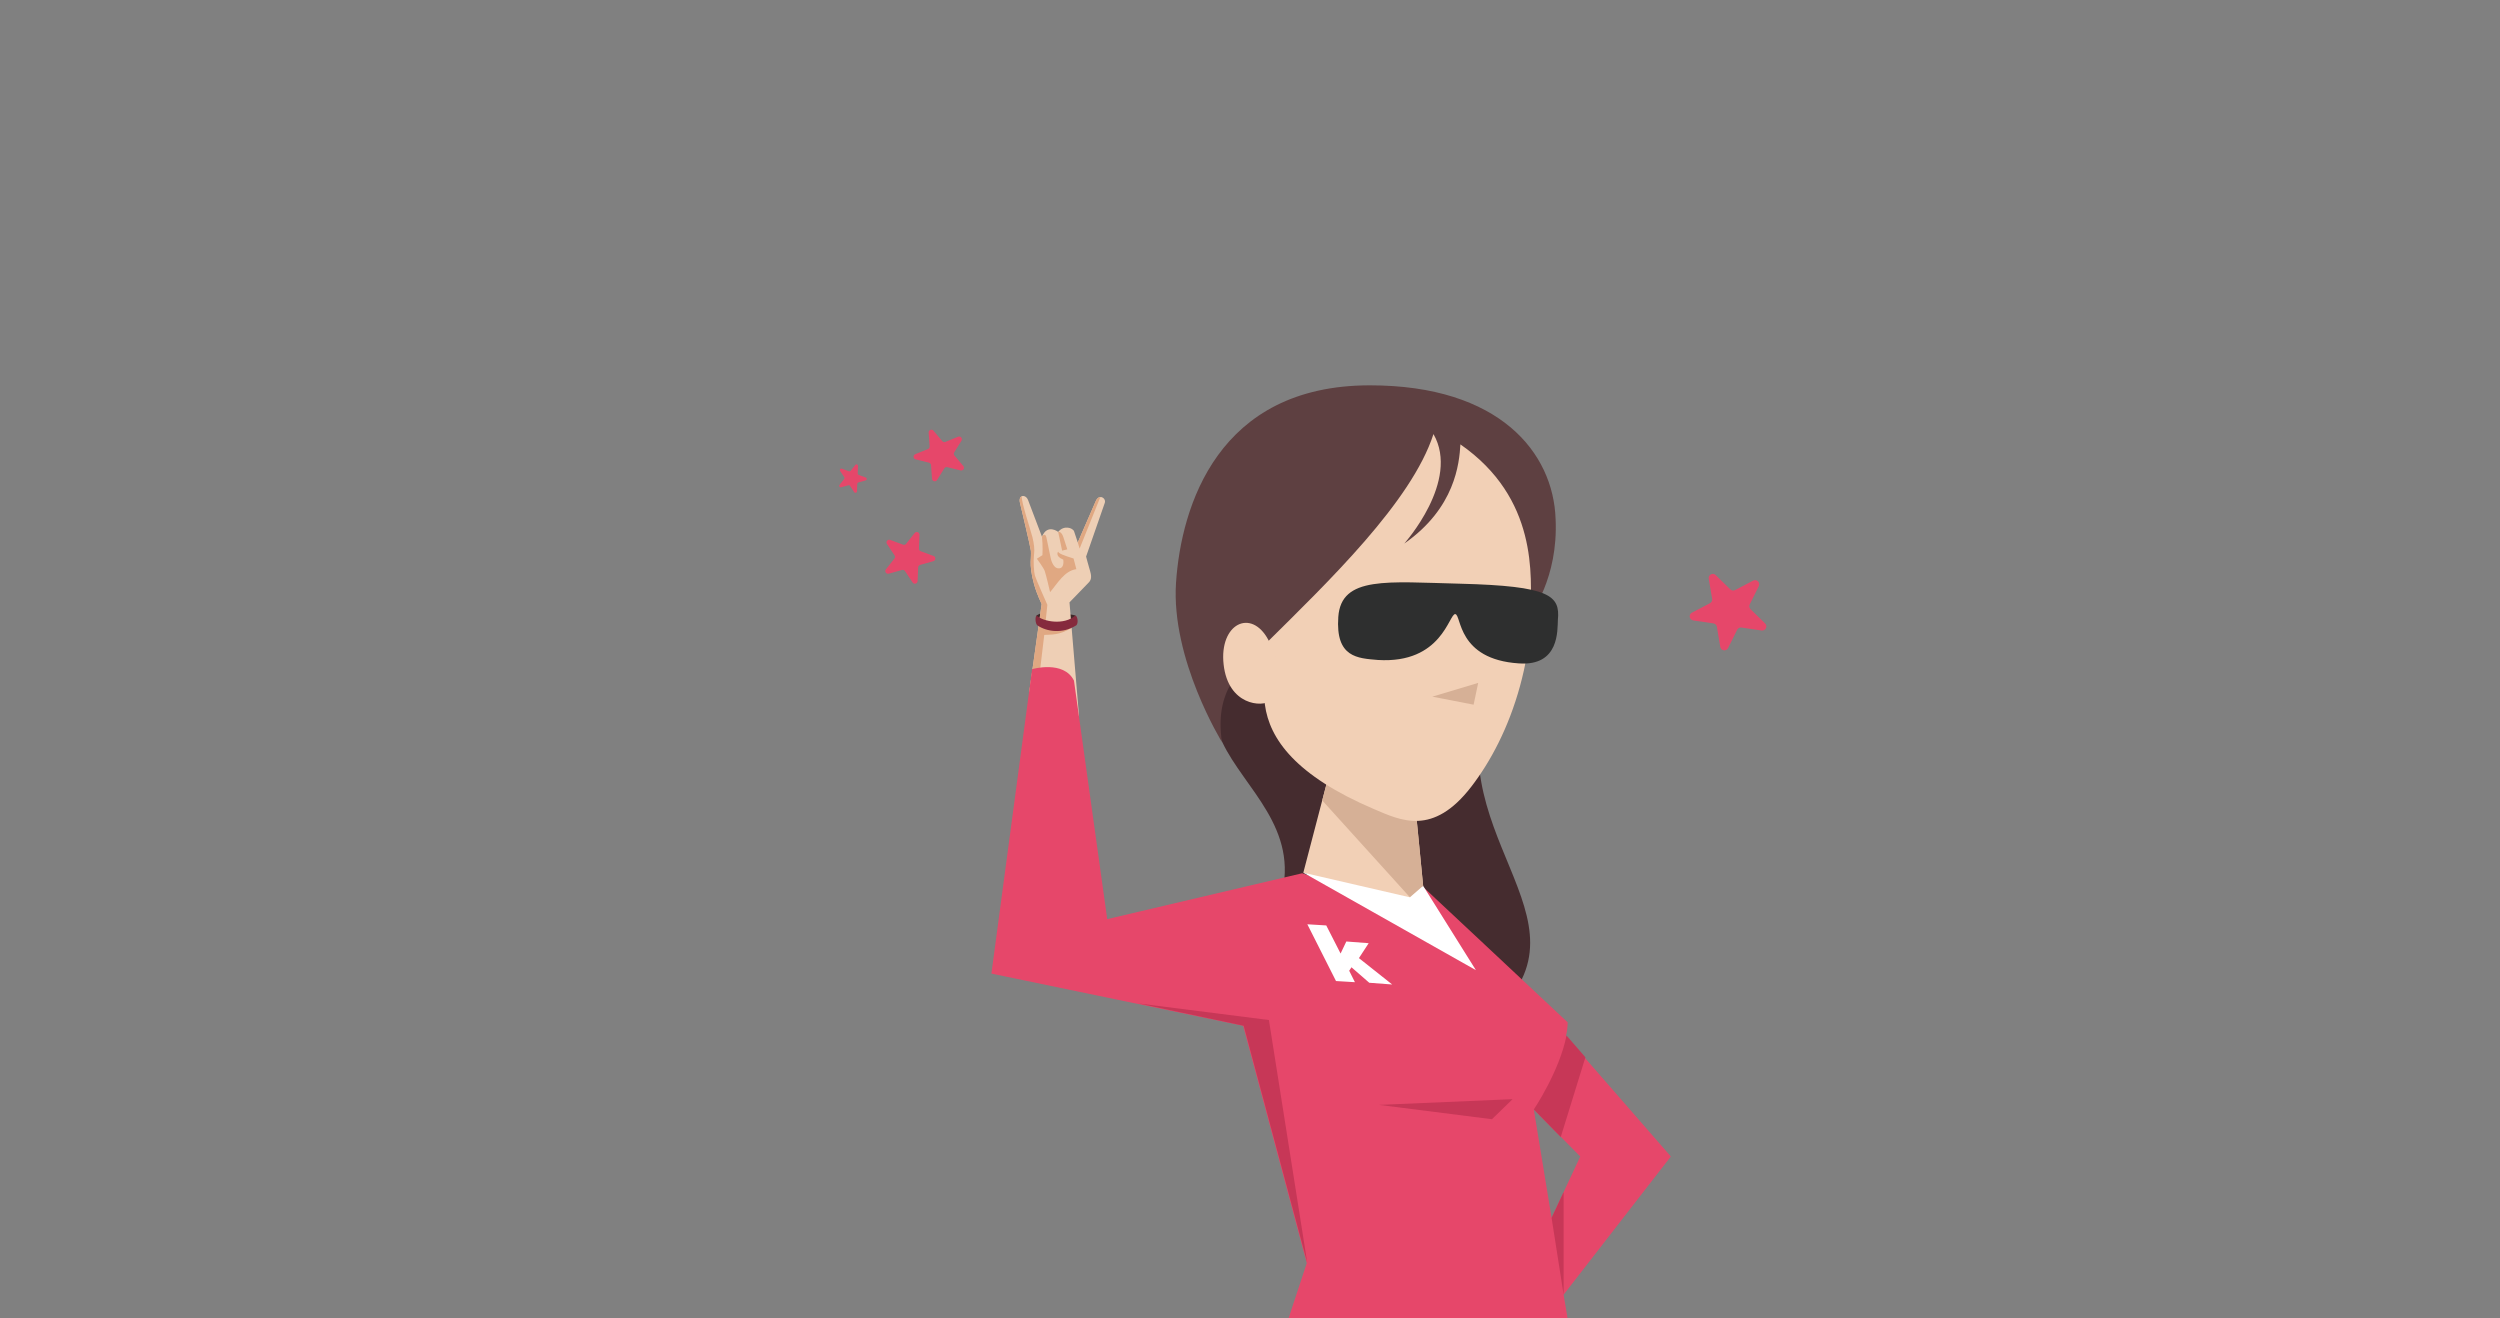 <svg width="603" height="318" viewBox="0 0 603 318" fill="none" xmlns="http://www.w3.org/2000/svg">
    <rect x="0" y="0" width="603" height="318" fill="#808080" stroke="none"/>
    <path d="M257.107 148.145C257.905 148.142 258.736 148.263 259.396 148.454C259.044 149.513 257.439 149.989 257.439 149.989L257.107 148.145Z"
          fill="#402829"/>
    <path d="M251.285 147.853C251.285 147.853 251.809 149.712 251.145 149.626C250.487 149.527 249.68 148.744 250.009 148.472C250.338 148.199 251.285 147.853 251.285 147.853Z"
          fill="#402829"/>
    <path d="M260.272 172.822L257.961 145.288C257.961 145.288 261.93 141.173 262.513 140.592C263.108 140.018 263.398 139.313 262.956 137.831C262.513 136.348 261.966 134.248 261.966 134.248L266.448 121.367C266.927 120.201 265.135 119.01 264.328 120.801L259.958 130.84L259.072 128.165C258.746 127.305 256.592 126.585 255.238 128.3C255.238 128.3 252.644 126.251 251.319 129.451L247.964 120.604C247.392 119.136 245.508 119.296 246.023 121.334C246.023 121.334 248.598 132.138 248.649 132.867C248.7 133.597 248.626 134.619 248.594 135.554C248.563 136.489 248.698 138.423 249.421 140.958C250.143 143.494 251.249 145.676 251.249 145.676L248.234 167.086L260.272 172.822Z"
          fill="#EECFB5"/>
    <path d="M253.28 142.828C253.28 142.828 252.296 138.559 251.989 137.723C251.683 136.888 250.089 134.765 250.089 134.765L251.434 133.904C251.434 133.904 251.577 131.674 251.319 129.451C251.319 129.451 252.077 128.31 252.386 129.592L253.414 134.541C253.414 134.541 253.858 137.081 255.356 137.09C256.853 137.099 256.454 134.978 256.454 134.978C254.384 134.145 255.211 133.052 255.211 133.052C255.368 133.526 256.596 133.973 258.942 134.708L259.616 137.282C256.728 137.683 255.09 140.702 253.28 142.828Z"
          fill="#E0A882"/>
    <path d="M260.4 132.323L259.958 130.84L264.327 120.801C264.618 120.158 265.034 119.897 265.43 119.902C265.275 120.226 265.133 120.557 265.033 120.8C264.754 121.449 260.4 132.323 260.4 132.323Z"
          fill="#E0A882"/>
    <path d="M249.404 133.856C249.215 135.313 249.376 137.934 249.609 138.796C249.842 139.658 252.621 145.885 252.621 145.885L252.066 151.198L258.468 151.43C255.355 153.363 253.43 152.998 251.874 153.145L250.101 167.991L248.228 167.099L251.249 145.676C251.249 145.676 250.137 143.476 249.427 140.946C248.704 138.411 248.569 136.477 248.6 135.542C248.632 134.607 248.706 133.584 248.655 132.855C248.604 132.126 246.029 121.322 246.029 121.322C245.801 120.417 246.057 119.88 246.45 119.699C246.322 121.125 248.623 127.937 249.019 129.55C249.41 131.269 249.593 132.398 249.404 133.856Z"
          fill="#E0A882"/>
    <path d="M256.5 129.606L257.434 132.503L256.184 132.811L255.226 128.294C255.238 128.3 255.981 128.026 256.5 129.606Z"
          fill="#E0A882"/>
    <path d="M250.009 148.471C251.609 149.938 256.62 150.901 259.414 148.448C259.971 148.79 260.117 150.284 259.62 150.814C256.264 152.969 252.434 152.354 250.203 150.831C249.719 150.432 249.614 148.819 250.009 148.471Z"
          fill="#852A3D"/>
    <path d="M368.987 148.673C336.903 190.3 378.391 212.98 367.051 236.213C357.647 255.298 330.541 200.672 330.541 200.672L368.987 148.673Z"
          fill="#452C2F"/>
    <path d="M294.861 179.098C300.116 190.162 313.531 199.842 308.967 216.438L325.839 220.171L328.19 173.151L293.063 158.631L293.063 175.226L294.861 179.098Z"
          fill="#452C2F"/>
    <path d="M314.36 210.491L321.413 183.523L340.913 189.608L343.264 213.671L341.328 219.618L314.36 210.491Z"
          fill="#F2D0B6"/>
    <path d="M318.924 193.065L340.083 216.437L343.264 213.671L340.913 189.608L321.414 183.523L318.924 193.065Z"
          fill="#D6B096"/>
    <path d="M302.744 149.641C290.297 114.653 318.924 100.27 318.924 100.27C318.924 100.27 363.593 91.419 368.71 130.28C372.306 156.971 364.147 177.715 354.881 189.746C345.615 201.778 337.871 197.906 331.371 195.14C312.563 187.119 306.201 178.268 305.095 169.97L302.744 149.641Z"
          fill="#F2D0B6"/>
    <path d="M369.125 148.12C369.402 138.854 370.923 120.185 352.253 107.185C351.977 111.749 351.009 122.536 338.7 131.11C338.7 131.11 352.253 116.036 345.753 104.696C340.498 121.014 320.307 140.376 305.51 155.035C298.872 161.673 292.925 166.513 294.723 178.96C294.723 178.96 282.415 159.045 283.659 140.514C284.904 122.121 293.755 92.941 330.403 92.941C361.796 92.941 374.657 109.26 375.21 125.163C375.902 139.546 369.125 148.12 369.125 148.12Z"
          fill="#5E4041"/>
    <path d="M306.478 169.002C304.404 170.662 296.244 170.109 295.138 160.29C294.032 150.471 301.776 146.599 305.925 154.343C308.829 159.875 310.627 165.683 306.478 169.002Z"
          fill="#F2D0B6"/>
    <path d="M352.253 140.791C334.69 140.376 323.488 138.854 322.797 148.812C322.105 158.63 327.499 158.769 332.339 159.184C347.828 160.152 349.487 147.982 351.009 148.12C352.53 148.258 351.423 159.045 366.359 160.013C376.178 160.705 375.625 151.992 375.763 149.503C376.316 143.695 373.965 141.344 352.253 140.791Z"
          fill="#2E2F2F"/>
    <path d="M377.146 312.275L403.007 278.946L377.699 249.905C377.976 248.798 378.114 247.692 378.114 246.586L360.412 229.99L343.126 213.81L341.19 219.756L314.084 210.629L267.064 221.693L259.043 164.162C256.554 159.184 248.947 161.396 248.947 161.396L239.128 234.831L299.84 247.415L315.19 304.669L295.967 362.891L299.01 364.689L270.798 610.023C276.468 616.799 285.18 612.788 285.18 612.788L346.998 403.964L358.061 601.725C365.668 606.289 371.891 601.31 371.891 601.31L388.763 380.316L394.294 376.582L379.774 328.041L377.146 312.275ZM369.955 267.606L381.157 278.946L374.242 293.744L369.955 267.606Z"
          fill="#E6476A"/>
    <path d="M355.987 234.001L314.36 210.491L340.083 216.438L343.264 213.672L355.987 234.001Z" fill="white"/>
    <path d="M345.477 168.034L356.54 164.715L355.434 169.971L345.477 168.034Z" fill="#D6B096"/>
    <path d="M377.146 287.521L377.146 312.275L374.242 293.744L377.146 287.521Z" fill="#C73757"/>
    <path d="M306.063 246.032L274.532 242.022L299.978 247.415L315.329 304.669L306.063 246.032Z" fill="#C73757"/>
    <path d="M332.615 266.5L364.838 265.117L359.859 269.957L332.615 266.5Z" fill="#C73757"/>
    <path d="M369.955 267.606L376.455 274.245L382.401 255.022L377.838 249.766C376.178 258.341 369.955 267.606 369.955 267.606Z"
          fill="#C73757"/>
    <path d="M325.424 234.139L326.807 236.905L322.243 236.628L315.329 222.937L319.892 223.214L323.35 229.99L324.733 227.086L330.126 227.501L327.775 231.097L335.796 237.458L330.264 237.043L325.977 233.309L325.424 234.139Z"
          fill="white"/>
    <path d="M412.147 139.597C411.985 138.642 413.14 138.038 413.832 138.715L417.345 142.153C417.654 142.456 418.124 142.525 418.508 142.324L422.862 140.046C423.72 139.597 424.652 140.509 424.221 141.376L422.038 145.779C421.845 146.167 421.924 146.635 422.234 146.938L425.746 150.375C426.438 151.053 425.859 152.22 424.901 152.079L420.039 151.363C419.61 151.3 419.19 151.52 418.997 151.908L416.813 156.31C416.383 157.178 415.094 156.988 414.932 156.033L414.111 151.187C414.038 150.76 413.699 150.428 413.271 150.365L408.409 149.649C407.451 149.507 407.233 148.222 408.091 147.773L412.446 145.495C412.829 145.294 413.04 144.869 412.968 144.442L412.147 139.597Z"
          fill="#E6476A"/>
    <path d="M213.935 131.206C213.581 130.675 214.114 130.001 214.712 130.223L217.812 131.374C218.08 131.473 218.381 131.389 218.558 131.165L220.61 128.572C221.006 128.072 221.811 128.37 221.785 129.008L221.649 132.312C221.637 132.597 221.81 132.857 222.077 132.957L225.178 134.107C225.776 134.329 225.741 135.187 225.126 135.359L221.942 136.25C221.667 136.327 221.473 136.572 221.461 136.857L221.325 140.162C221.299 140.799 220.472 141.031 220.119 140.499L218.287 137.746C218.129 137.509 217.836 137.4 217.561 137.477L214.376 138.368C213.762 138.54 213.287 137.826 213.682 137.326L215.735 134.732C215.912 134.509 215.925 134.196 215.767 133.959L213.935 131.206Z"
          fill="#E6476A"/>
    <path d="M202.63 113.585C202.435 113.292 202.728 112.921 203.058 113.043L204.767 113.677C204.914 113.732 205.08 113.686 205.178 113.562L206.309 112.133C206.527 111.858 206.971 112.022 206.956 112.373L206.881 114.195C206.875 114.352 206.97 114.495 207.117 114.55L208.826 115.184C209.156 115.306 209.136 115.779 208.798 115.874L207.043 116.365C206.891 116.407 206.784 116.543 206.778 116.7L206.703 118.521C206.688 118.872 206.233 119 206.038 118.707L205.028 117.189C204.941 117.059 204.78 116.999 204.628 117.041L202.873 117.532C202.534 117.627 202.272 117.233 202.491 116.958L203.622 115.528C203.719 115.405 203.726 115.233 203.639 115.102L202.63 113.585Z"
          fill="#E6476A"/>
    <path d="M223.99 104.348C223.944 103.711 224.738 103.387 225.15 103.875L227.284 106.401C227.468 106.619 227.772 106.694 228.036 106.586L231.098 105.337C231.689 105.097 232.243 105.752 231.906 106.294L230.163 109.105C230.012 109.347 230.035 109.659 230.219 109.877L232.353 112.403C232.765 112.891 232.312 113.62 231.693 113.468L228.481 112.678C228.204 112.61 227.915 112.728 227.765 112.97L226.021 115.78C225.685 116.323 224.851 116.118 224.805 115.481L224.563 112.183C224.543 111.899 224.341 111.66 224.064 111.592L220.852 110.802C220.233 110.65 220.17 109.794 220.761 109.553L223.823 108.304C224.088 108.196 224.252 107.931 224.231 107.646L223.99 104.348Z"
          fill="#E6476A"/>
</svg>
